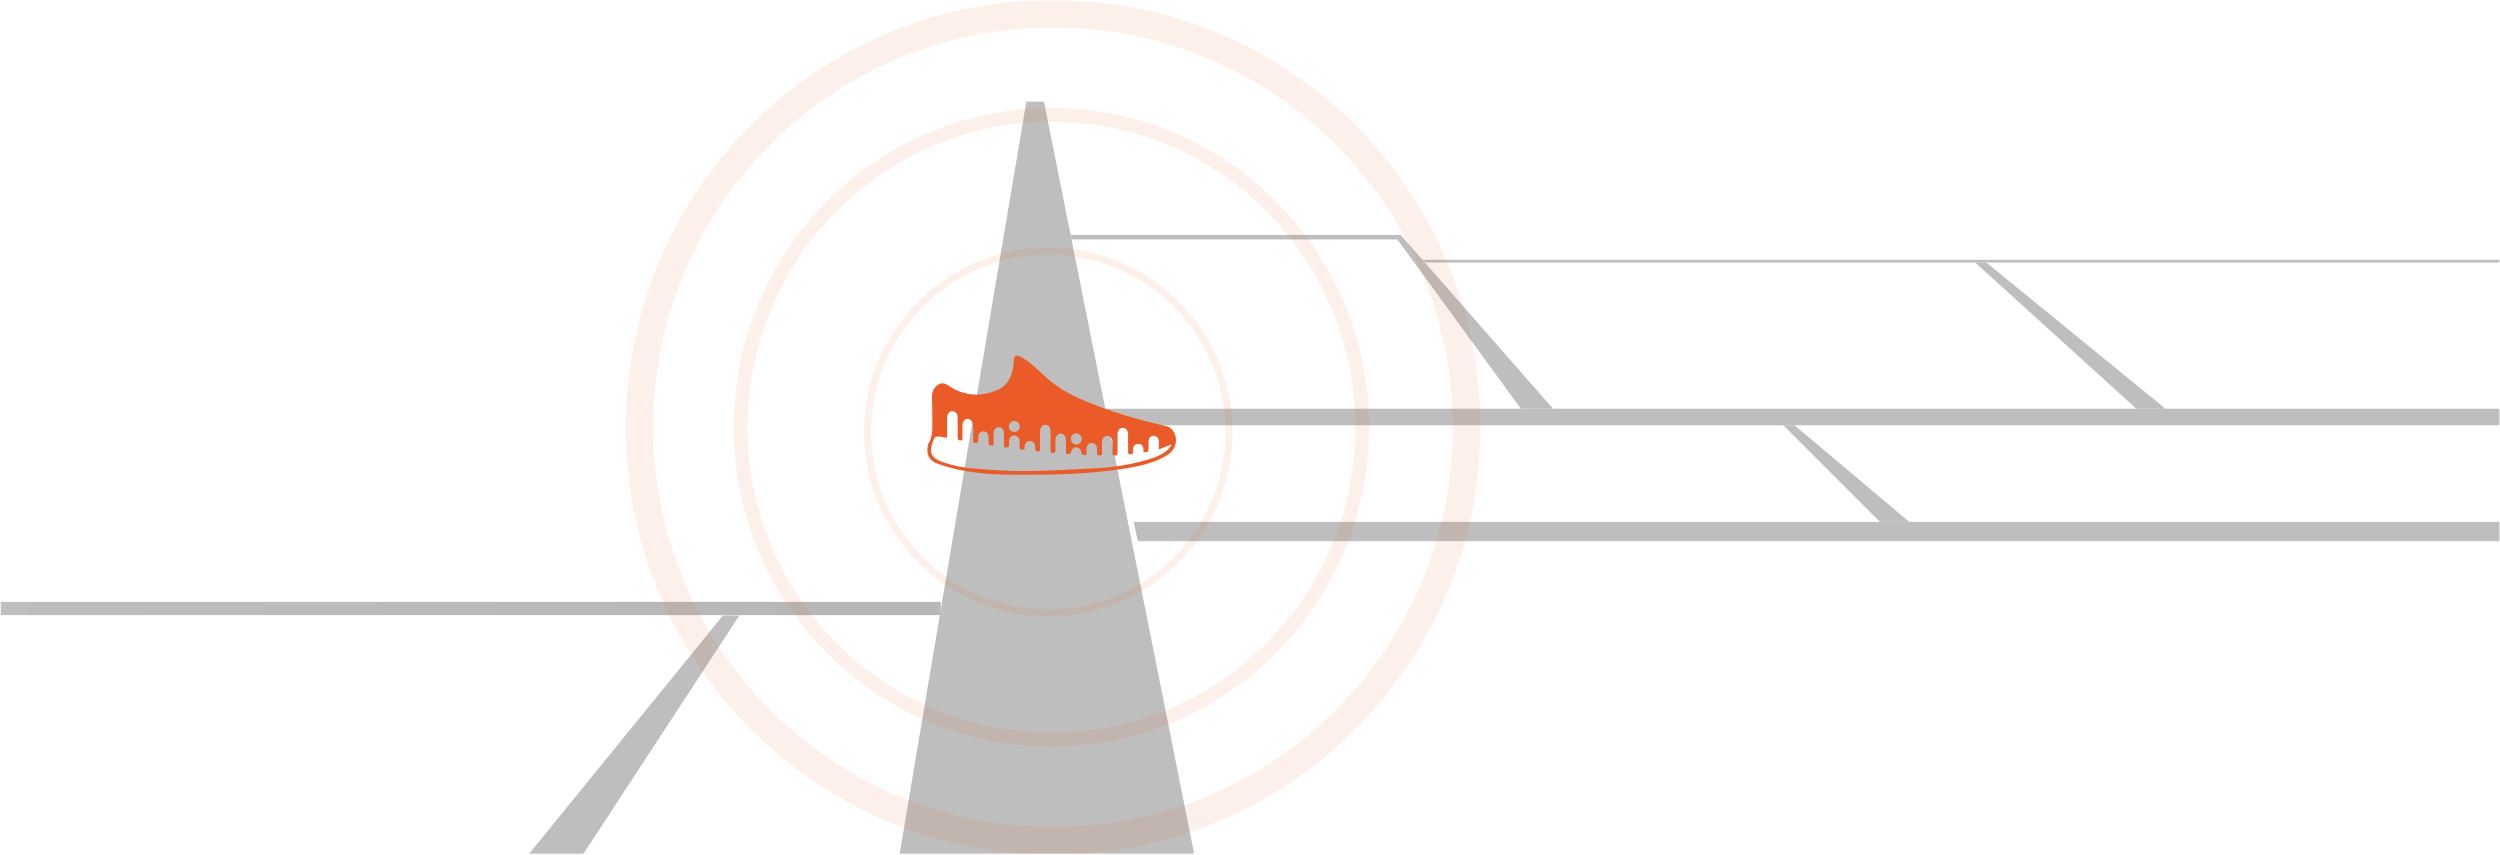 <svg width="787" height="269" viewBox="0 0 787 269" fill="none" xmlns="http://www.w3.org/2000/svg">
<g clip-path="url(#clip0_8026_44679)">
<mask id="mask0_8026_44679" style="mask-type:luminance" maskUnits="userSpaceOnUse" x="0" y="0" width="787" height="269">
<path d="M787 0H0V269H787V0Z" fill="white"/>
</mask>
<g mask="url(#mask0_8026_44679)">
<mask id="mask1_8026_44679" style="mask-type:luminance" maskUnits="userSpaceOnUse" x="0" y="0" width="787" height="269">
<path d="M787 0H0V269H787V0Z" fill="white"/>
</mask>
<g mask="url(#mask1_8026_44679)">
<mask id="mask2_8026_44679" style="mask-type:luminance" maskUnits="userSpaceOnUse" x="0" y="0" width="825" height="286">
<path d="M825 0H0V286H825V0Z" fill="white"/>
</mask>
<g mask="url(#mask2_8026_44679)">
<g opacity="0.32">
<path d="M323.091 32L283.109 269.354H376.03L328.644 32H323.091Z" fill="#313131"/>
<path d="M811.076 82.646H449.221L448.217 82.356L447.211 81.777H811.076V82.646Z" fill="#313131"/>
<path d="M822.364 170.355H358.197L357.763 168.328L356.895 164.276H822.364V170.355Z" fill="#313131"/>
<path d="M824.998 133.881H346.068L345.634 132.145L344.766 128.671H824.998V133.881Z" fill="#313131"/>
<path d="M440.937 73.961H337.62H336.922L337.271 75.376H439.89L478.772 128.671H488.894L440.937 73.961Z" fill="#313131"/>
<path d="M296.136 189.46H105.406H-67.451L-223.176 338.827H-201.498L-60.194 193.635H296.136V189.46Z" fill="url(#paint0_linear_8026_44679)"/>
<path d="M625.288 82.644H621.789L672.525 128.671H681.71L625.288 82.644Z" fill="#313131"/>
<path d="M564.909 133.881H561.41L591.83 164.276H601.015L564.909 133.881Z" fill="#313131"/>
<path d="M227.582 193.755H232.751L179.311 275.433L136.758 305.393L227.582 193.755Z" fill="#313131"/>
</g>
<g opacity="0.1" filter="url(#filter0_f_8026_44679)">
<path d="M330 192.922C361.437 192.922 386.921 167.438 386.921 136.001C386.921 104.564 361.437 79.079 330 79.079C298.563 79.079 273.078 104.564 273.078 136.001C273.078 167.438 298.563 192.922 330 192.922Z" stroke="#EB5B27" stroke-width="2.157"/>
</g>
<g opacity="0.1" filter="url(#filter1_f_8026_44679)">
<path d="M428.842 134.501C428.842 188.825 385.026 232.844 330.999 232.844C276.972 232.844 233.156 188.825 233.156 134.501C233.156 80.177 276.972 36.157 330.999 36.157C385.026 36.157 428.842 80.177 428.842 134.501Z" stroke="#EB5B27" stroke-width="4.313"/>
</g>
<g opacity="0.1" filter="url(#filter2_f_8026_44679)">
<path d="M331.499 264.688C403.4 264.688 461.688 206.401 461.688 134.5C461.688 62.6 403.4 4.313 331.499 4.313C259.599 4.313 201.312 62.6 201.312 134.5C201.312 206.401 259.599 264.688 331.499 264.688Z" stroke="#EB5B27" stroke-width="8.627"/>
</g>
<path d="M320.48 149.45C315.591 149.45 308.848 149.324 302.212 147.964C299.705 147.445 297.199 146.746 294.816 145.833C292.398 144.92 291.498 142.718 292.098 140.212C292.133 140.033 292.151 139.854 292.239 139.711C293.934 136.918 293.439 133.803 293.475 130.778C293.51 129.041 293.422 127.287 293.369 125.55C293.316 123.903 293.616 122.435 294.975 121.343C296.14 120.412 297.146 120.448 298.381 121.272C303.341 124.655 308.636 125.121 314.055 122.74C317.267 121.325 318.609 118.389 319.032 114.988C319.103 114.487 319.121 113.968 319.138 113.466C319.174 112.124 319.862 111.587 321.045 112.213C322.351 112.893 323.622 113.699 324.751 114.648C327.063 116.599 329.164 118.819 331.547 120.663C335.783 123.939 340.69 125.962 345.649 127.842C352.674 130.491 359.858 132.532 367.183 134.161C368.807 134.519 369.972 136.22 370.148 137.903C370.466 141.054 368.63 142.718 366.23 143.972C362.276 146.048 357.969 146.89 353.627 147.57C343.231 149.181 332.8 149.503 320.48 149.45ZM322.545 141.537C321.098 141.698 320.992 141.591 320.992 140.284C320.992 139.747 321.009 139.228 320.974 138.69C320.903 137.777 320.144 137.061 319.28 137.079C318.397 137.097 317.709 137.813 317.673 138.762C317.656 139.263 317.709 139.783 317.656 140.284C317.62 140.516 317.338 140.91 317.232 140.892C316.791 140.803 316.032 141.179 316.032 140.23C316.05 138.923 316.032 137.616 316.032 136.309C316.032 136.059 316.014 135.772 315.926 135.54C315.608 134.788 315.008 134.394 314.196 134.537C313.314 134.68 312.802 135.289 312.784 136.202C312.749 137.545 312.784 138.887 312.784 140.23C311.213 140.23 311.213 140.23 311.213 138.798C311.213 138.315 311.231 137.831 311.196 137.348C311.143 136.471 310.472 135.826 309.625 135.79C308.795 135.755 308.054 136.363 307.966 137.258C307.913 137.76 307.983 138.279 307.913 138.78C307.877 139.049 307.613 139.478 307.471 139.478C306.995 139.442 306.324 139.639 306.342 138.726C306.377 137.061 306.43 135.396 306.306 133.749C306.271 133.159 305.865 132.407 305.389 132.085C304.312 131.368 303.041 132.281 303.006 133.714C302.971 135.343 303.006 136.972 303.006 138.601C301.611 138.708 301.47 138.583 301.47 137.348C301.47 135.307 301.506 133.284 301.435 131.243C301.417 130.742 301.206 130.044 300.835 129.811C300.376 129.507 299.564 129.363 299.123 129.578C298.664 129.829 298.205 130.563 298.187 131.118C298.081 133.32 298.152 135.522 298.152 137.813C297.711 137.742 297.34 137.706 296.987 137.634C294.269 137.187 294.269 137.187 293.404 139.836C292.539 142.486 293.369 144.169 295.963 145.153C299.317 146.424 302.812 147.194 306.342 147.48C311.796 147.91 317.267 148.358 322.739 148.304C330.346 148.232 337.954 147.803 345.561 147.373C350.892 147.069 356.151 146.227 361.27 144.706C363.618 144.007 365.947 143.202 367.765 141.43C368.171 141.036 368.454 140.534 368.807 140.069C368.754 140.033 368.719 139.979 368.666 139.944C367.43 140.427 366.195 140.928 364.8 141.483C364.8 140.481 364.818 139.675 364.8 138.869C364.782 137.921 364.112 137.205 363.229 137.169C362.347 137.133 361.588 137.885 361.552 138.852C361.535 139.586 361.552 140.32 361.552 141.036C361.552 142.307 361.305 142.504 359.946 142.343C359.946 142.002 359.964 141.644 359.946 141.304C359.858 140.391 359.381 139.836 358.464 139.747C357.581 139.657 356.893 140.176 356.716 141.089C356.646 141.519 356.646 141.967 356.646 142.414C356.646 143.291 355.922 142.88 355.534 143.023C355.463 143.041 355.128 142.647 355.128 142.432C355.092 140.552 355.11 138.673 355.11 136.793C355.11 135.486 354.475 134.698 353.433 134.698C352.427 134.698 351.809 135.468 351.809 136.757C351.809 138.529 351.809 140.302 351.809 142.056C351.809 143.435 351.721 143.506 350.221 143.273C350.221 141.841 350.256 140.373 350.203 138.923C350.168 137.867 349.444 137.187 348.491 137.222C347.573 137.258 346.938 137.956 346.92 138.995C346.903 140.158 346.867 141.34 346.938 142.504C346.973 143.202 346.761 143.399 346.073 143.381C345.455 143.363 345.279 143.166 345.332 142.575C345.367 142.092 345.349 141.609 345.332 141.125C345.296 140.123 344.626 139.46 343.673 139.46C342.702 139.46 342.066 140.123 342.049 141.161C342.031 141.841 342.049 142.522 342.049 143.22C341.643 143.22 341.307 143.291 341.007 143.202C340.778 143.112 340.442 142.844 340.425 142.629C340.337 141.573 339.789 140.892 338.872 140.821C338.007 140.767 337.318 141.465 337.124 142.45C337.089 142.647 336.718 142.915 336.489 142.933C336.1 142.951 335.518 143.13 335.553 142.325C335.589 141.036 335.571 139.765 335.553 138.476C335.553 137.33 334.9 136.542 333.965 136.506C333.012 136.471 332.27 137.294 332.253 138.458C332.235 139.603 332.27 140.767 332.235 141.913C332.217 142.146 331.953 142.575 331.794 142.575C331.335 142.575 330.699 142.79 330.717 141.877C330.752 139.89 330.735 137.903 330.735 135.916C330.735 134.537 330.135 133.732 329.093 133.714C328.052 133.696 327.416 134.537 327.416 135.951C327.416 137.67 327.363 139.407 327.434 141.125C327.487 142.11 327.152 142.36 326.304 142.056C326.11 141.984 325.916 141.734 325.881 141.519C325.81 141.107 325.881 140.678 325.828 140.266C325.704 139.371 324.945 138.762 324.063 138.834C323.251 138.887 322.598 139.586 322.563 140.463C322.527 140.803 322.545 141.179 322.545 141.537ZM319.35 132.514C318.415 132.496 317.638 133.266 317.603 134.215C317.567 135.2 318.326 135.987 319.315 135.987C320.25 135.987 321.027 135.217 321.027 134.269C321.045 133.356 320.25 132.532 319.35 132.514ZM338.801 136.417C337.901 136.417 337.107 137.222 337.107 138.171C337.107 139.102 337.883 139.908 338.801 139.926C339.719 139.944 340.548 139.084 340.531 138.136C340.495 137.205 339.701 136.417 338.801 136.417Z" fill="#EB5B27"/>
</g>
</g>
</g>
</g>
<defs>
<filter id="filter0_f_8026_44679" x="270.922" y="76.922" width="118.157" height="118.157" filterUnits="userSpaceOnUse" color-interpolation-filters="sRGB">
<feFlood flood-opacity="0" result="BackgroundImageFix"/>
<feBlend mode="normal" in="SourceGraphic" in2="BackgroundImageFix" result="shape"/>
<feGaussianBlur stdDeviation="0.539" result="effect1_foregroundBlur_8026_44679"/>
</filter>
<filter id="filter1_f_8026_44679" x="229.922" y="32.922" width="202.157" height="203.157" filterUnits="userSpaceOnUse" color-interpolation-filters="sRGB">
<feFlood flood-opacity="0" result="BackgroundImageFix"/>
<feBlend mode="normal" in="SourceGraphic" in2="BackgroundImageFix" result="shape"/>
<feGaussianBlur stdDeviation="0.539" result="effect1_foregroundBlur_8026_44679"/>
</filter>
<filter id="filter2_f_8026_44679" x="195.922" y="-1.078" width="271.157" height="271.158" filterUnits="userSpaceOnUse" color-interpolation-filters="sRGB">
<feFlood flood-opacity="0" result="BackgroundImageFix"/>
<feBlend mode="normal" in="SourceGraphic" in2="BackgroundImageFix" result="shape"/>
<feGaussianBlur stdDeviation="0.539" result="effect1_foregroundBlur_8026_44679"/>
</filter>
<linearGradient id="paint0_linear_8026_44679" x1="3" y1="255.5" x2="249" y2="255.5" gradientUnits="userSpaceOnUse">
<stop stop-color="#313131"/>
<stop offset="1" stop-color="#1D1D1D"/>
</linearGradient>
<clipPath id="clip0_8026_44679">
<rect width="787" height="269" fill="white"/>
</clipPath>
</defs>
</svg>